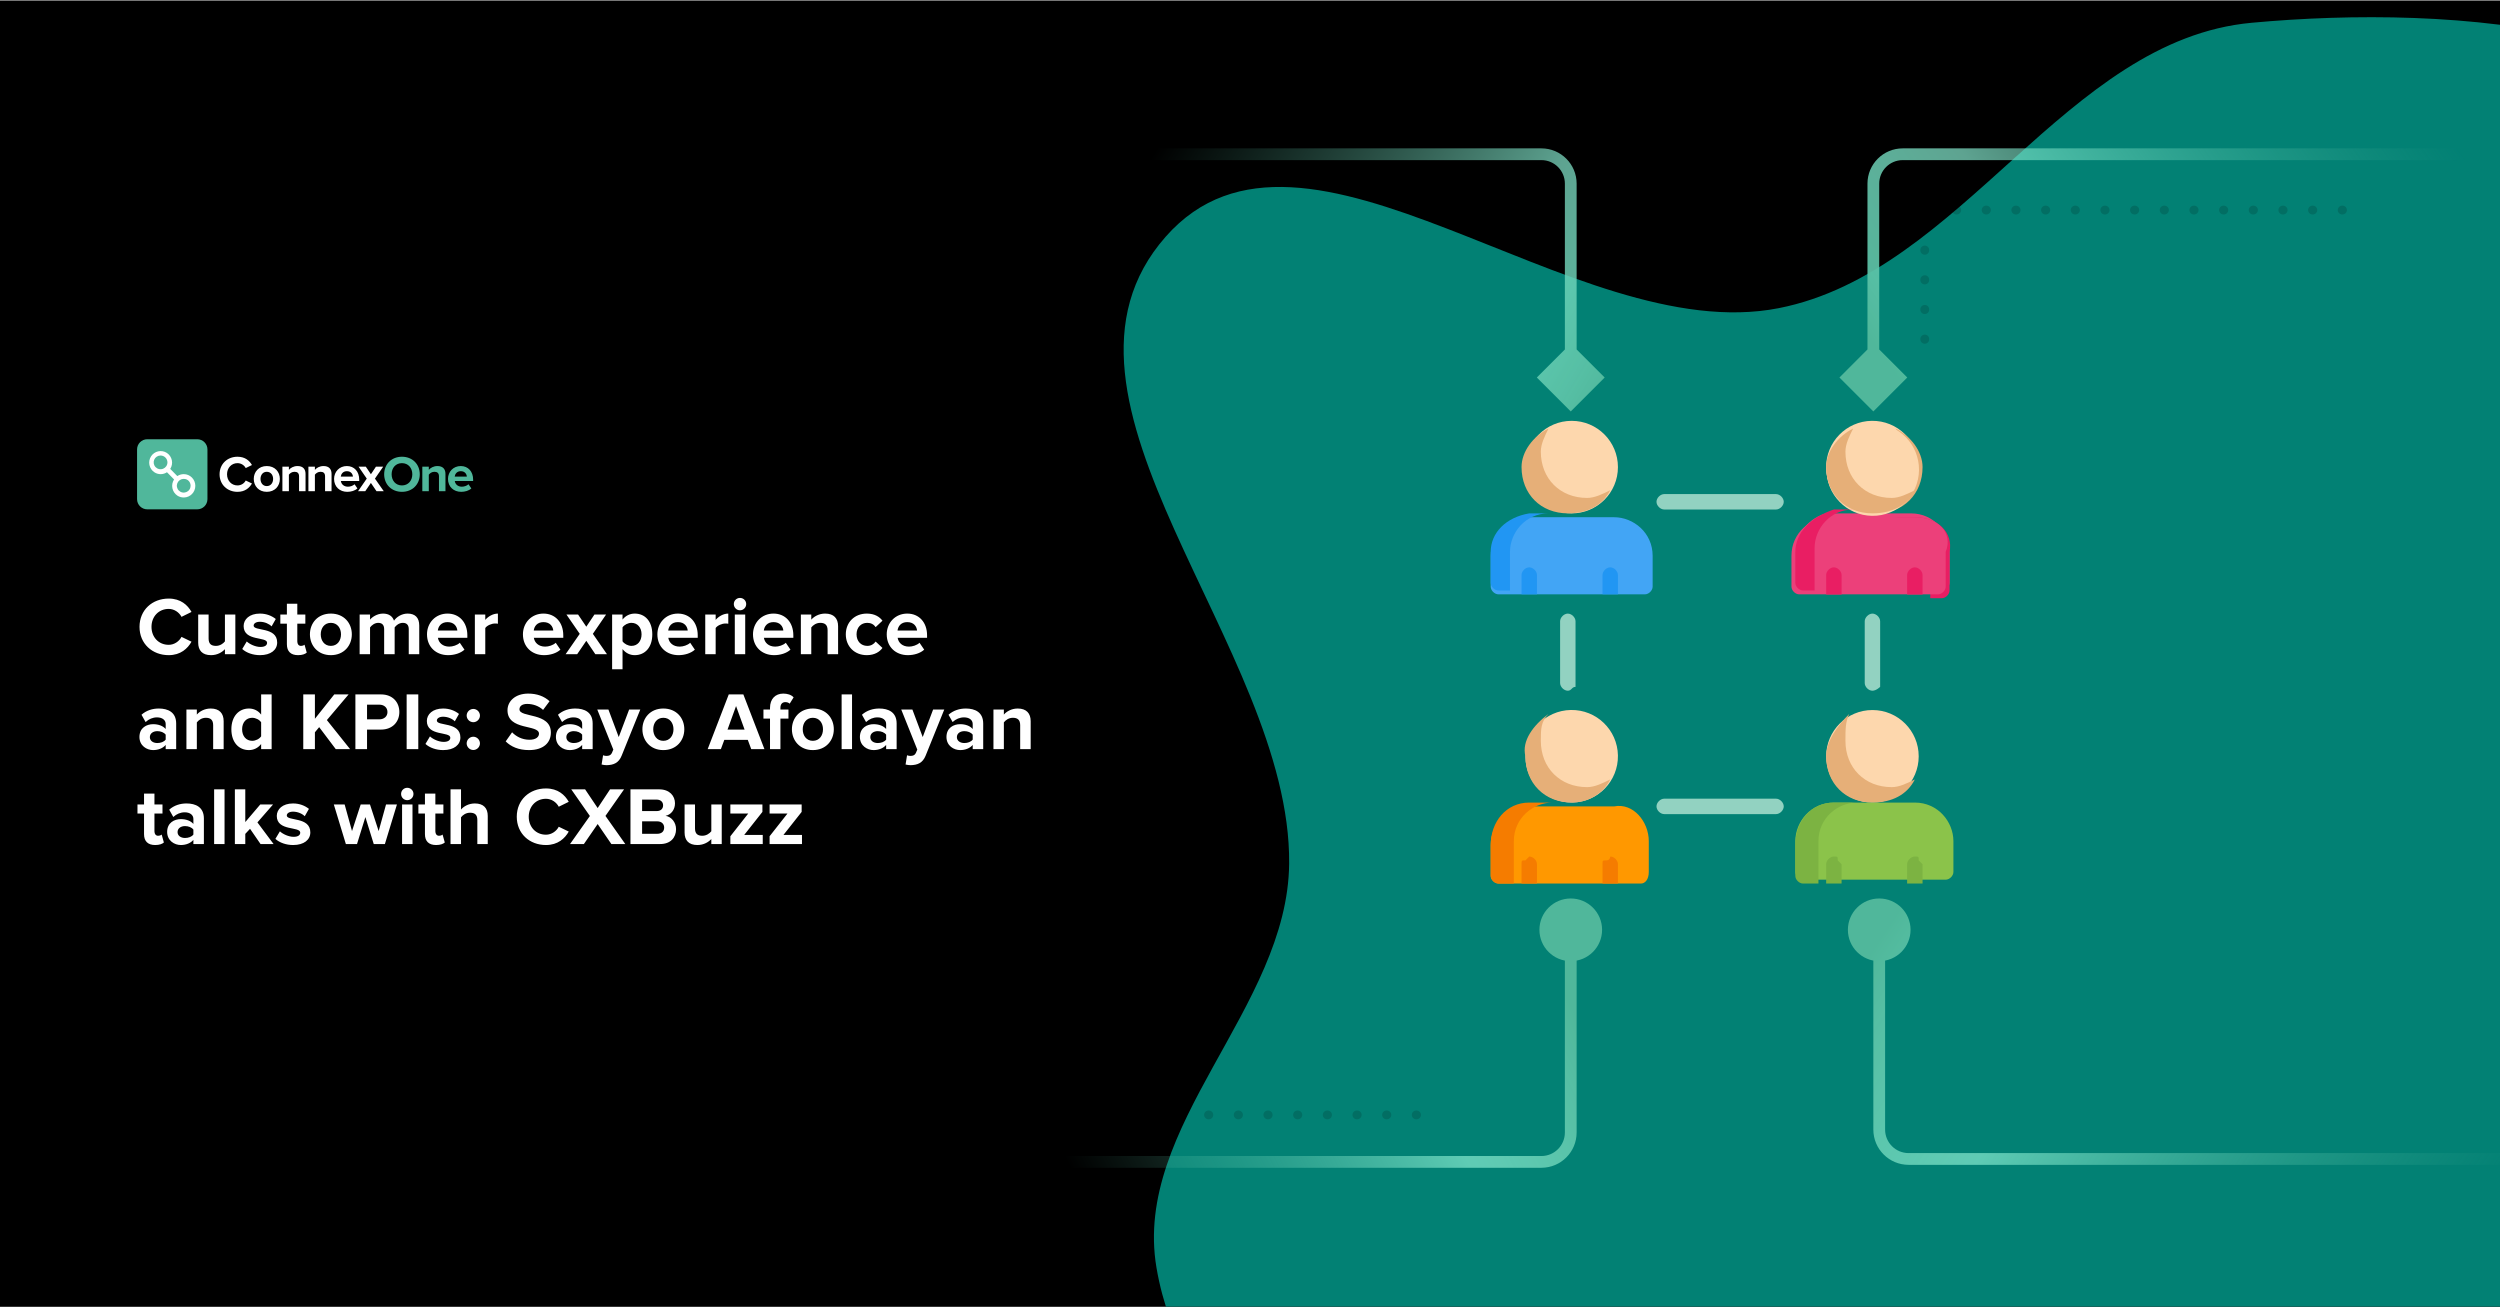 <svg width="1975" height="1033" viewBox="0 0 1975 1033" fill="none" xmlns="http://www.w3.org/2000/svg">
<g clip-path="url(#clip0_2308_26178)">
<rect width="1975" height="1032" transform="translate(0 0.393)" fill="black"/>
<g filter="url(#filter0_f_2308_26178)">
<path fill-rule="evenodd" clip-rule="evenodd" d="M2133.24 1399.24C2266.95 1354.16 2358.17 1173.68 2333.86 1034.67C2307.04 881.318 2032.24 861.495 2012.2 707.109C1986.96 512.712 2284.26 353.88 2221.37 168.215C2170.52 18.095 1936.6 3.444 1778.78 17.992C1631.44 31.573 1550.39 214.855 1405.21 243.446C1242.99 275.395 1030.27 62.912 920.932 186.94C807.74 315.345 1019.97 511.039 1018.43 682.205C1017.41 796.154 894.561 889.125 913.616 1001.47C932.819 1114.7 1034.49 1192.77 1118.34 1271.25C1200.04 1347.71 1282.77 1454.65 1394.63 1451.65C1510.92 1448.53 1560.56 1264.5 1676.6 1256.26C1838.45 1244.78 1979.48 1451.08 2133.24 1399.24Z" fill="#028174"/>
</g>
<g filter="url(#filter1_f_2308_26178)">
<path fill-rule="evenodd" clip-rule="evenodd" d="M1400.19 2482.73C1533.91 2437.65 1625.12 2257.16 1600.81 2118.16C1574 1964.8 1299.2 1944.98 1279.16 1790.59C1253.92 1596.2 1551.22 1437.36 1488.33 1251.7C1437.48 1101.58 1203.56 1086.93 1045.73 1101.48C898.393 1115.06 817.342 1298.34 672.168 1326.93C509.945 1358.88 297.222 1146.4 187.888 1270.42C74.695 1398.83 286.928 1594.52 285.39 1765.69C284.367 1879.64 161.516 1972.61 180.571 2084.96C199.775 2198.18 301.445 2276.26 385.294 2354.73C466.992 2431.19 549.726 2538.14 661.583 2535.14C777.872 2532.02 827.512 2347.98 943.552 2339.75C1105.41 2328.26 1246.43 2534.57 1400.19 2482.73Z" fill="#B3EDFF"/>
</g>
<g filter="url(#filter2_f_2308_26178)">
<path fill-rule="evenodd" clip-rule="evenodd" d="M455.845 -121.534C597.176 -169.183 693.581 -359.945 667.889 -506.863C639.544 -668.949 349.102 -689.9 327.917 -853.076C301.243 -1058.54 615.467 -1226.42 548.996 -1422.65C495.251 -1581.32 248.017 -1596.8 81.202 -1581.43C-74.524 -1567.07 -160.19 -1373.36 -313.629 -1343.14C-485.088 -1309.37 -709.923 -1533.95 -825.482 -1402.86C-945.119 -1267.15 -720.803 -1060.31 -722.428 -879.398C-723.51 -758.962 -853.354 -660.697 -833.215 -541.952C-812.918 -422.28 -705.459 -339.761 -616.836 -256.82C-530.486 -176.005 -443.042 -62.97 -324.817 -66.143C-201.906 -69.442 -149.441 -263.952 -26.794 -272.654C144.279 -284.792 293.329 -66.743 455.845 -121.534Z" fill="#0A97B6"/>
</g>
<path d="M133.285 517.572C120.265 517.572 110.224 508.503 110.224 495.223C110.224 481.879 120.265 472.874 133.285 472.874C142.743 472.874 148.25 477.992 151.294 483.433L143.391 487.32C141.577 483.822 137.691 481.037 133.285 481.037C125.382 481.037 119.682 487.061 119.682 495.223C119.682 503.386 125.382 509.41 133.285 509.41C137.691 509.41 141.577 506.625 143.391 503.126L151.294 506.948C148.25 512.325 142.743 517.572 133.285 517.572ZM185.92 516.795H177.693V512.843C175.556 515.175 171.799 517.572 166.681 517.572C159.814 517.572 156.575 513.815 156.575 507.726V485.506H164.802V504.487C164.802 508.827 167.07 510.252 170.568 510.252C173.742 510.252 176.268 508.503 177.693 506.689V485.506H185.92V516.795ZM205.361 517.572C199.919 517.572 194.672 515.758 191.369 512.714L194.931 506.754C197.264 508.957 201.863 511.094 205.75 511.094C209.313 511.094 210.997 509.734 210.997 507.791C210.997 502.673 192.47 506.884 192.47 494.575C192.47 489.328 197.004 484.729 205.296 484.729C210.543 484.729 214.754 486.543 217.863 489.004L214.56 494.835C212.681 492.891 209.118 491.207 205.296 491.207C202.316 491.207 200.373 492.503 200.373 494.252C200.373 498.851 218.965 494.964 218.965 507.596C218.965 513.362 214.041 517.572 205.361 517.572ZM235.455 517.572C229.69 517.572 226.645 514.592 226.645 508.957V492.697H221.463V485.506H226.645V476.955H234.872V485.506H241.221V492.697H234.872V506.754C234.872 508.762 235.909 510.252 237.722 510.252C238.953 510.252 240.119 509.799 240.573 509.28L242.322 515.564C241.091 516.665 238.888 517.572 235.455 517.572ZM261.36 517.572C251.06 517.572 244.841 509.993 244.841 501.118C244.841 492.243 251.06 484.729 261.36 484.729C271.725 484.729 277.944 492.243 277.944 501.118C277.944 509.993 271.725 517.572 261.36 517.572ZM261.36 510.252C266.542 510.252 269.393 506.041 269.393 501.118C269.393 496.26 266.542 492.049 261.36 492.049C256.242 492.049 253.392 496.26 253.392 501.118C253.392 506.041 256.242 510.252 261.36 510.252ZM331.205 516.795H322.913V497.037C322.913 494.122 321.618 492.049 318.249 492.049C315.334 492.049 312.937 493.992 311.771 495.677V516.795H303.479V497.037C303.479 494.122 302.184 492.049 298.815 492.049C295.965 492.049 293.568 493.992 292.337 495.677V516.795H284.11V485.506H292.337V489.523C293.698 487.709 297.779 484.729 302.572 484.729C307.172 484.729 310.152 486.867 311.253 490.365C313.067 487.579 317.213 484.729 322.006 484.729C327.772 484.729 331.205 487.774 331.205 494.187V516.795ZM354.042 517.572C344.52 517.572 337.329 511.159 337.329 501.118C337.329 492.049 344.066 484.729 353.524 484.729C362.917 484.729 369.201 491.725 369.201 501.896V503.839H345.945C346.528 507.661 349.637 510.835 354.949 510.835C357.605 510.835 361.233 509.734 363.241 507.791L366.934 513.232C363.824 516.082 358.901 517.572 354.042 517.572ZM361.298 498.138C361.039 495.159 358.966 491.466 353.524 491.466C348.407 491.466 346.204 495.029 345.88 498.138H361.298ZM383.37 516.795H375.143V485.506H383.37V489.717C385.638 486.996 389.46 484.729 393.346 484.729V492.762C392.763 492.632 392.051 492.567 391.079 492.567C388.358 492.567 384.731 494.122 383.37 496.13V516.795ZM429.83 517.572C420.307 517.572 413.116 511.159 413.116 501.118C413.116 492.049 419.853 484.729 429.311 484.729C438.704 484.729 444.988 491.725 444.988 501.896V503.839H421.732C422.315 507.661 425.425 510.835 430.736 510.835C433.392 510.835 437.02 509.734 439.028 507.791L442.721 513.232C439.611 516.082 434.688 517.572 429.83 517.572ZM437.085 498.138C436.826 495.159 434.753 491.466 429.311 491.466C424.194 491.466 421.991 495.029 421.667 498.138H437.085ZM479.498 516.795H470.3L463.174 506.236L455.983 516.795H446.849L457.991 500.73L447.497 485.506H456.696L463.174 495.094L469.587 485.506H478.786L468.356 500.73L479.498 516.795ZM501.453 517.572C497.76 517.572 494.392 516.018 491.8 512.779V528.714H483.573V485.506H491.8V489.458C494.197 486.413 497.631 484.729 501.453 484.729C509.485 484.729 515.315 490.689 515.315 501.118C515.315 511.548 509.485 517.572 501.453 517.572ZM498.861 510.252C503.59 510.252 506.829 506.56 506.829 501.118C506.829 495.742 503.59 492.049 498.861 492.049C496.205 492.049 493.226 493.539 491.8 495.612V506.625C493.161 508.633 496.205 510.252 498.861 510.252ZM536.045 517.572C526.523 517.572 519.332 511.159 519.332 501.118C519.332 492.049 526.069 484.729 535.527 484.729C544.92 484.729 551.204 491.725 551.204 501.896V503.839H527.948C528.531 507.661 531.64 510.835 536.952 510.835C539.608 510.835 543.236 509.734 545.244 507.791L548.937 513.232C545.827 516.082 540.904 517.572 536.045 517.572ZM543.301 498.138C543.042 495.159 540.969 491.466 535.527 491.466C530.41 491.466 528.207 495.029 527.883 498.138H543.301ZM565.373 516.795H557.146V485.506H565.373V489.717C567.641 486.996 571.463 484.729 575.349 484.729V492.762C574.766 492.632 574.054 492.567 573.082 492.567C570.361 492.567 566.734 494.122 565.373 496.13V516.795ZM584.571 482.138C581.915 482.138 579.712 479.935 579.712 477.215C579.712 474.494 581.915 472.356 584.571 472.356C587.292 472.356 589.494 474.494 589.494 477.215C589.494 479.935 587.292 482.138 584.571 482.138ZM588.717 516.795H580.49V485.506H588.717V516.795ZM611.579 517.572C602.057 517.572 594.866 511.159 594.866 501.118C594.866 492.049 601.603 484.729 611.061 484.729C620.454 484.729 626.738 491.725 626.738 501.896V503.839H603.482C604.065 507.661 607.174 510.835 612.486 510.835C615.142 510.835 618.77 509.734 620.778 507.791L624.471 513.232C621.361 516.082 616.438 517.572 611.579 517.572ZM618.835 498.138C618.576 495.159 616.503 491.466 611.061 491.466C605.944 491.466 603.741 495.029 603.417 498.138H618.835ZM662.09 516.795H653.799V497.879C653.799 493.539 651.531 492.049 648.033 492.049C644.794 492.049 642.333 493.863 640.908 495.677V516.795H632.68V485.506H640.908V489.523C642.916 487.191 646.802 484.729 651.855 484.729C658.787 484.729 662.09 488.616 662.09 494.705V516.795ZM684.77 517.572C675.182 517.572 668.186 510.77 668.186 501.118C668.186 491.531 675.182 484.729 684.77 484.729C691.183 484.729 695.07 487.515 697.143 490.365L691.766 495.418C690.276 493.215 688.009 492.049 685.159 492.049C680.171 492.049 676.672 495.677 676.672 501.118C676.672 506.56 680.171 510.252 685.159 510.252C688.009 510.252 690.276 508.957 691.766 506.819L697.143 511.872C695.07 514.722 691.183 517.572 684.77 517.572ZM717.226 517.572C707.703 517.572 700.513 511.159 700.513 501.118C700.513 492.049 707.25 484.729 716.708 484.729C726.101 484.729 732.384 491.725 732.384 501.896V503.839H709.129C709.712 507.661 712.821 510.835 718.133 510.835C720.789 510.835 724.417 509.734 726.425 507.791L730.117 513.232C727.008 516.082 722.084 517.572 717.226 517.572ZM724.481 498.138C724.222 495.159 722.149 491.466 716.708 491.466C711.59 491.466 709.388 495.029 709.064 498.138H724.481ZM139.18 591.795H130.889V588.491C128.751 591.082 125.058 592.572 120.977 592.572C115.989 592.572 110.159 589.204 110.159 582.208C110.159 574.823 115.989 572.102 120.977 572.102C125.188 572.102 128.816 573.462 130.889 575.924V571.972C130.889 568.798 128.168 566.725 124.022 566.725C120.718 566.725 117.609 568.021 115.018 570.418L111.779 564.652C115.601 561.219 120.524 559.729 125.447 559.729C132.638 559.729 139.18 562.579 139.18 571.584V591.795ZM124.281 587.001C126.937 587.001 129.528 586.094 130.889 584.28V580.394C129.528 578.58 126.937 577.608 124.281 577.608C121.042 577.608 118.386 579.357 118.386 582.337C118.386 585.317 121.042 587.001 124.281 587.001ZM176.686 591.795H168.394V572.879C168.394 568.539 166.127 567.049 162.629 567.049C159.39 567.049 156.928 568.863 155.503 570.677V591.795H147.276V560.506H155.503V564.523C157.511 562.191 161.398 559.729 166.451 559.729C173.382 559.729 176.686 563.616 176.686 569.705V591.795ZM214.589 591.795H206.297V587.779C203.835 590.888 200.467 592.572 196.645 592.572C188.806 592.572 182.782 586.613 182.782 576.118C182.782 565.948 188.677 559.729 196.645 559.729C200.337 559.729 203.835 561.284 206.297 564.523V548.587H214.589V591.795ZM199.236 585.252C201.956 585.252 204.936 583.762 206.297 581.689V570.612C204.936 568.539 201.956 567.049 199.236 567.049C194.507 567.049 191.268 570.742 191.268 576.118C191.268 581.56 194.507 585.252 199.236 585.252ZM276.568 591.795H265.232L252.146 574.434L248.777 578.515V591.795H239.579V548.587H248.777V567.826L264.065 548.587H275.402L258.235 568.863L276.568 591.795ZM289.961 591.795H280.762V548.587H300.973C310.366 548.587 315.484 554.935 315.484 562.515C315.484 570.029 310.301 576.377 300.973 576.377H289.961V591.795ZM299.678 568.28C303.305 568.28 306.091 566.077 306.091 562.515C306.091 558.887 303.305 556.684 299.678 556.684H289.961V568.28H299.678ZM330.448 591.795H321.249V548.587H330.448V591.795ZM350.103 592.572C344.662 592.572 339.414 590.758 336.111 587.714L339.673 581.754C342.006 583.957 346.605 586.094 350.492 586.094C354.055 586.094 355.739 584.734 355.739 582.791C355.739 577.673 337.212 581.884 337.212 569.575C337.212 564.328 341.746 559.729 350.038 559.729C355.285 559.729 359.496 561.543 362.605 564.004L359.302 569.835C357.423 567.891 353.86 566.207 350.038 566.207C347.058 566.207 345.115 567.503 345.115 569.252C345.115 573.851 363.707 569.964 363.707 582.596C363.707 588.362 358.783 592.572 350.103 592.572ZM373.914 570.547C371.063 570.547 368.666 568.15 368.666 565.3C368.666 562.45 371.063 560.053 373.914 560.053C376.764 560.053 379.161 562.45 379.161 565.3C379.161 568.15 376.764 570.547 373.914 570.547ZM373.914 592.507C371.063 592.507 368.666 590.111 368.666 587.26C368.666 584.41 371.063 582.013 373.914 582.013C376.764 582.013 379.161 584.41 379.161 587.26C379.161 590.111 376.764 592.507 373.914 592.507ZM417.894 592.572C409.538 592.572 403.578 589.787 399.497 585.706L404.55 578.515C407.594 581.689 412.323 584.41 418.283 584.41C423.401 584.41 425.798 582.143 425.798 579.616C425.798 572.102 400.922 577.349 400.922 561.089C400.922 553.899 407.141 547.939 417.311 547.939C424.178 547.939 429.879 550.012 434.154 553.964L429.037 560.83C425.538 557.591 420.874 556.101 416.469 556.101C412.582 556.101 410.38 557.786 410.38 560.377C410.38 567.179 435.191 562.579 435.191 578.709C435.191 586.613 429.49 592.572 417.894 592.572ZM468.203 591.795H459.911V588.491C457.773 591.082 454.081 592.572 450 592.572C445.012 592.572 439.182 589.204 439.182 582.208C439.182 574.823 445.012 572.102 450 572.102C454.21 572.102 457.838 573.462 459.911 575.924V571.972C459.911 568.798 457.19 566.725 453.044 566.725C449.741 566.725 446.631 568.021 444.04 570.418L440.801 564.652C444.623 561.219 449.546 559.729 454.47 559.729C461.66 559.729 468.203 562.579 468.203 571.584V591.795ZM453.304 587.001C455.96 587.001 458.551 586.094 459.911 584.28V580.394C458.551 578.58 455.96 577.608 453.304 577.608C450.065 577.608 447.409 579.357 447.409 582.337C447.409 585.317 450.065 587.001 453.304 587.001ZM475.262 603.973L476.428 596.653C477.14 596.977 478.242 597.172 479.019 597.172C481.157 597.172 482.582 596.589 483.359 594.904L484.525 592.184L471.829 560.506H480.639L488.801 582.272L497.028 560.506H505.838L491.133 596.913C488.801 602.807 484.655 604.362 479.278 604.492C478.371 604.492 476.234 604.297 475.262 603.973ZM524.021 592.572C513.721 592.572 507.502 584.993 507.502 576.118C507.502 567.243 513.721 559.729 524.021 559.729C534.386 559.729 540.605 567.243 540.605 576.118C540.605 584.993 534.386 592.572 524.021 592.572ZM524.021 585.252C529.204 585.252 532.054 581.041 532.054 576.118C532.054 571.26 529.204 567.049 524.021 567.049C518.904 567.049 516.053 571.26 516.053 576.118C516.053 581.041 518.904 585.252 524.021 585.252ZM603.897 591.795H593.467L590.746 584.475H572.219L569.499 591.795H559.069L575.717 548.587H587.248L603.897 591.795ZM588.22 576.377L581.483 557.786L574.746 576.377H588.22ZM616.533 591.795H608.306V567.697H603.123V560.506H608.306V559.211C608.306 552.15 612.516 547.939 618.8 547.939C621.845 547.939 625.084 548.781 626.962 550.919L623.853 555.907C623.011 555.13 621.909 554.676 620.419 554.676C618.087 554.676 616.533 556.166 616.533 559.211V560.506H622.881V567.697H616.533V591.795ZM642.13 592.572C631.83 592.572 625.611 584.993 625.611 576.118C625.611 567.243 631.83 559.729 642.13 559.729C652.495 559.729 658.714 567.243 658.714 576.118C658.714 584.993 652.495 592.572 642.13 592.572ZM642.13 585.252C647.313 585.252 650.163 581.041 650.163 576.118C650.163 571.26 647.313 567.049 642.13 567.049C637.013 567.049 634.162 571.26 634.162 576.118C634.162 581.041 637.013 585.252 642.13 585.252ZM673.108 591.795H664.88V548.587H673.108V591.795ZM708.343 591.795H700.051V588.491C697.914 591.082 694.221 592.572 690.14 592.572C685.152 592.572 679.322 589.204 679.322 582.208C679.322 574.823 685.152 572.102 690.14 572.102C694.351 572.102 697.978 573.462 700.051 575.924V571.972C700.051 568.798 697.331 566.725 693.185 566.725C689.881 566.725 686.771 568.021 684.18 570.418L680.941 564.652C684.763 561.219 689.687 559.729 694.61 559.729C701.8 559.729 708.343 562.579 708.343 571.584V591.795ZM693.444 587.001C696.1 587.001 698.691 586.094 700.051 584.28V580.394C698.691 578.58 696.1 577.608 693.444 577.608C690.205 577.608 687.549 579.357 687.549 582.337C687.549 585.317 690.205 587.001 693.444 587.001ZM715.402 603.973L716.568 596.653C717.281 596.977 718.382 597.172 719.159 597.172C721.297 597.172 722.722 596.589 723.5 594.904L724.666 592.184L711.969 560.506H720.779L728.941 582.272L737.168 560.506H745.978L731.273 596.913C728.941 602.807 724.795 604.362 719.418 604.492C718.511 604.492 716.374 604.297 715.402 603.973ZM776.729 591.795H768.437V588.491C766.299 591.082 762.607 592.572 758.526 592.572C753.538 592.572 747.707 589.204 747.707 582.208C747.707 574.823 753.538 572.102 758.526 572.102C762.736 572.102 766.364 573.462 768.437 575.924V571.972C768.437 568.798 765.716 566.725 761.57 566.725C758.266 566.725 755.157 568.021 752.566 570.418L749.327 564.652C753.149 561.219 758.072 559.729 762.995 559.729C770.186 559.729 776.729 562.579 776.729 571.584V591.795ZM761.829 587.001C764.485 587.001 767.076 586.094 768.437 584.28V580.394C767.076 578.58 764.485 577.608 761.829 577.608C758.59 577.608 755.934 579.357 755.934 582.337C755.934 585.317 758.59 587.001 761.829 587.001ZM814.234 591.795H805.942V572.879C805.942 568.539 803.675 567.049 800.177 567.049C796.938 567.049 794.476 568.863 793.051 570.677V591.795H784.824V560.506H793.051V564.523C795.059 562.191 798.946 559.729 803.999 559.729C810.93 559.729 814.234 563.616 814.234 569.705V591.795ZM122.597 667.572C116.831 667.572 113.787 664.592 113.787 658.957V642.697H108.604V635.506H113.787V626.955H122.014V635.506H128.362V642.697H122.014V656.754C122.014 658.762 123.05 660.252 124.864 660.252C126.095 660.252 127.261 659.799 127.714 659.28L129.463 665.564C128.233 666.665 126.03 667.572 122.597 667.572ZM161.069 666.795H152.777V663.491C150.639 666.082 146.947 667.572 142.866 667.572C137.878 667.572 132.048 664.204 132.048 657.208C132.048 649.823 137.878 647.102 142.866 647.102C147.076 647.102 150.704 648.462 152.777 650.924V646.972C152.777 643.798 150.056 641.725 145.91 641.725C142.607 641.725 139.497 643.021 136.906 645.418L133.667 639.652C137.489 636.219 142.412 634.729 147.336 634.729C154.526 634.729 161.069 637.579 161.069 646.584V666.795ZM146.17 662.001C148.826 662.001 151.417 661.094 152.777 659.28V655.394C151.417 653.58 148.826 652.608 146.17 652.608C142.931 652.608 140.275 654.357 140.275 657.337C140.275 660.317 142.931 662.001 146.17 662.001ZM177.391 666.795H169.164V623.587H177.391V666.795ZM216.125 666.795H205.825L197.533 654.746L193.776 658.762V666.795H185.549V623.587H193.776V649.434L205.631 635.506H215.736L203.363 649.693L216.125 666.795ZM231.551 667.572C226.11 667.572 220.863 665.758 217.559 662.714L221.122 656.754C223.454 658.957 228.053 661.094 231.94 661.094C235.503 661.094 237.187 659.734 237.187 657.791C237.187 652.673 218.66 656.884 218.66 644.575C218.66 639.328 223.195 634.729 231.486 634.729C236.734 634.729 240.944 636.543 244.054 639.004L240.75 644.835C238.871 642.891 235.308 641.207 231.486 641.207C228.507 641.207 226.563 642.503 226.563 644.252C226.563 648.851 245.155 644.964 245.155 657.596C245.155 663.362 240.232 667.572 231.551 667.572ZM304.065 666.795H295.255L288.648 645.482L282.04 666.795H273.23L263.708 635.506H272.259L278.089 656.56L284.955 635.506H292.276L299.142 656.56L304.972 635.506H313.588L304.065 666.795ZM321.72 632.138C319.064 632.138 316.861 629.935 316.861 627.215C316.861 624.494 319.064 622.356 321.72 622.356C324.441 622.356 326.643 624.494 326.643 627.215C326.643 629.935 324.441 632.138 321.72 632.138ZM325.866 666.795H317.639V635.506H325.866V666.795ZM344.518 667.572C338.752 667.572 335.708 664.592 335.708 658.957V642.697H330.525V635.506H335.708V626.955H343.935V635.506H350.283V642.697H343.935V656.754C343.935 658.762 344.971 660.252 346.785 660.252C348.016 660.252 349.182 659.799 349.635 659.28L351.384 665.564C350.154 666.665 347.951 667.572 344.518 667.572ZM385.322 666.795H377.095V647.75C377.095 643.409 374.828 642.049 371.329 642.049C368.09 642.049 365.564 643.863 364.204 645.677V666.795H355.912V623.587H364.204V639.523C366.212 637.191 370.034 634.729 375.151 634.729C382.018 634.729 385.322 638.486 385.322 644.575V666.795ZM431.31 667.572C418.289 667.572 408.248 658.503 408.248 645.223C408.248 631.879 418.289 622.874 431.31 622.874C440.768 622.874 446.274 627.992 449.319 633.433L441.415 637.32C439.602 633.822 435.715 631.037 431.31 631.037C423.407 631.037 417.706 637.061 417.706 645.223C417.706 653.386 423.407 659.41 431.31 659.41C435.715 659.41 439.602 656.625 441.415 653.126L449.319 656.948C446.274 662.325 440.768 667.572 431.31 667.572ZM493.986 666.795H482.973L472.155 650.989L461.272 666.795H450.324L466.001 644.64L451.296 623.587H462.244L472.155 638.357L481.937 623.587H493.014L478.309 644.575L493.986 666.795ZM521.515 666.795H498.065V623.587H520.802C529.029 623.587 533.24 628.834 533.24 634.599C533.24 639.976 529.872 643.669 525.79 644.511C530.455 645.223 534.082 649.693 534.082 655.07C534.082 661.613 529.807 666.795 521.515 666.795ZM518.794 640.753C521.904 640.753 523.847 639.004 523.847 636.219C523.847 633.563 521.904 631.684 518.794 631.684H507.264V640.753H518.794ZM519.183 658.697C522.616 658.697 524.689 656.884 524.689 653.774C524.689 651.053 522.746 648.851 519.183 648.851H507.264V658.697H519.183ZM570.17 666.795H561.943V662.843C559.805 665.175 556.048 667.572 550.931 667.572C544.064 667.572 540.825 663.815 540.825 657.726V635.506H549.052V654.487C549.052 658.827 551.319 660.252 554.817 660.252C557.992 660.252 560.518 658.503 561.943 656.689V635.506H570.17V666.795ZM602.567 666.795H576.979V660.641L591.101 642.697H576.979V635.506H602.307V641.401L587.926 659.604H602.567V666.795ZM633.565 666.795H607.977V660.641L622.099 642.697H607.977V635.506H633.305V641.401L618.924 659.604H633.565V666.795Z" fill="white"/>
<g clip-path="url(#clip1_2308_26178)">
<path d="M187.587 388.555C193.722 388.555 197.112 385.299 199.049 381.963L194.126 379.591C192.996 381.802 190.574 383.49 187.587 383.49C182.906 383.49 179.354 379.752 179.354 374.687C179.354 369.622 182.906 365.883 187.587 365.883C190.574 365.883 192.996 367.612 194.126 369.783L199.049 367.371C197.152 364.034 193.722 360.818 187.587 360.818C179.718 360.818 173.462 366.446 173.462 374.687C173.462 382.927 179.718 388.555 187.587 388.555Z" fill="white"/>
<path d="M210.76 388.554C217.217 388.554 221.091 383.891 221.091 378.344C221.091 372.837 217.217 368.174 210.76 368.174C204.343 368.174 200.468 372.837 200.468 378.344C200.468 383.891 204.343 388.554 210.76 388.554ZM210.76 384.012C207.571 384.012 205.795 381.399 205.795 378.344C205.795 375.329 207.571 372.716 210.76 372.716C213.948 372.716 215.764 375.329 215.764 378.344C215.764 381.399 213.948 384.012 210.76 384.012Z" fill="white"/>
<path d="M241.378 388.072V374.364C241.378 370.586 239.32 368.174 235.042 368.174C231.854 368.174 229.472 369.701 228.221 371.189V368.656H223.096V388.072H228.221V375.008C229.069 373.842 230.643 372.716 232.661 372.716C234.84 372.716 236.253 373.641 236.253 376.334V388.072H241.378Z" fill="white"/>
<path d="M261.925 388.072V374.364C261.925 370.586 259.867 368.174 255.589 368.174C252.4 368.174 250.019 369.701 248.768 371.189V368.656H243.643V388.072H248.768V375.008C249.616 373.842 251.19 372.716 253.208 372.716C255.387 372.716 256.8 373.641 256.8 376.334V388.072H261.925Z" fill="white"/>
<path d="M263.924 378.344C263.924 384.575 268.404 388.554 274.337 388.554C277.364 388.554 280.391 387.67 282.368 385.861L280.108 382.565C278.857 383.771 276.718 384.494 274.902 384.494C271.593 384.494 269.615 382.444 269.292 379.992H283.781V378.867C283.781 372.515 279.826 368.174 274.014 368.174C268.082 368.174 263.924 372.716 263.924 378.344ZM274.014 372.234C277.404 372.234 278.696 374.686 278.817 376.535H269.212C269.454 374.606 270.826 372.234 274.014 372.234Z" fill="white"/>
<path d="M303.18 388.072L296.198 378.103L302.736 368.656H297.005L293.01 374.646L288.974 368.656H283.243L289.741 378.103L282.839 388.072H288.53L293.01 381.52L297.449 388.072H303.18Z" fill="white"/>
<path d="M303.491 374.687C303.491 382.766 309.423 388.555 317.536 388.555C325.688 388.555 331.621 382.766 331.621 374.687C331.621 366.607 325.688 360.818 317.536 360.818C309.423 360.818 303.491 366.607 303.491 374.687ZM325.728 374.687C325.728 379.671 322.5 383.49 317.536 383.49C312.572 383.49 309.383 379.671 309.383 374.687C309.383 369.662 312.572 365.883 317.536 365.883C322.5 365.883 325.728 369.662 325.728 374.687Z" fill="#50B79B"/>
<path d="M351.911 388.072V374.364C351.911 370.586 349.853 368.174 345.575 368.174C342.387 368.174 340.006 369.701 338.755 371.189V368.656H333.629V388.072H338.755V375.008C339.602 373.842 341.176 372.716 343.194 372.716C345.374 372.716 346.786 373.641 346.786 376.334V388.072H351.911Z" fill="#50B79B"/>
<path d="M353.914 378.344C353.914 384.575 358.394 388.554 364.327 388.554C367.354 388.554 370.381 387.67 372.358 385.861L370.098 382.565C368.847 383.771 366.708 384.494 364.892 384.494C361.583 384.494 359.605 382.444 359.282 379.992H373.771V378.867C373.771 372.515 369.816 368.174 364.004 368.174C358.071 368.174 353.914 372.716 353.914 378.344ZM364.004 372.234C367.394 372.234 368.686 374.686 368.807 376.535H359.201C359.444 374.606 360.816 372.234 364.004 372.234Z" fill="#50B79B"/>
<path d="M155.807 346.996H116.36C111.899 346.996 108.282 350.598 108.282 355.041V394.331C108.282 398.775 111.899 402.377 116.36 402.377H155.807C160.268 402.377 163.884 398.775 163.884 394.331V355.041C163.884 350.598 160.268 346.996 155.807 346.996Z" fill="#50B79B"/>
<path d="M150.583 383.796C150.57 384.865 150.24 385.906 149.635 386.789C149.029 387.671 148.175 388.356 147.18 388.756C146.184 389.156 145.093 389.254 144.042 389.038C142.991 388.821 142.027 388.3 141.273 387.54C140.518 386.78 140.007 385.814 139.802 384.765C139.597 383.716 139.709 382.629 140.123 381.643C140.536 380.656 141.233 379.814 142.127 379.221C143.02 378.629 144.069 378.313 145.142 378.312L145.334 378.34C148.326 378.34 150.583 380.752 150.583 383.796ZM132.278 365.341C132.265 366.41 131.935 367.451 131.33 368.334C130.724 369.216 129.87 369.9 128.875 370.301C127.879 370.701 126.788 370.799 125.736 370.582C124.685 370.366 123.722 369.845 122.968 369.085C122.213 368.324 121.702 367.359 121.497 366.309C121.292 365.26 121.404 364.174 121.817 363.188C122.231 362.201 122.928 361.359 123.822 360.766C124.715 360.174 125.764 359.857 126.837 359.857C127.556 359.861 128.267 360.007 128.93 360.284C129.592 360.562 130.193 360.967 130.698 361.477C131.204 361.986 131.603 362.589 131.874 363.252C132.145 363.915 132.282 364.625 132.278 365.341ZM154.304 383.796C154.304 378.698 150.207 374.564 145.149 374.562C143.342 374.571 141.577 375.109 140.073 376.109L134.491 370.423C135.799 368.397 136.254 365.939 135.757 363.581C135.261 361.224 133.854 359.155 131.839 357.822C130.844 357.17 129.73 356.723 128.56 356.504C127.39 356.286 126.188 356.302 125.024 356.55C123.86 356.799 122.758 357.276 121.781 357.953C120.804 358.63 119.971 359.494 119.333 360.494C118.019 362.522 117.561 364.984 118.058 367.346C118.555 369.709 119.966 371.781 121.986 373.114C123.462 374.081 125.191 374.593 126.957 374.584C128.724 374.576 130.448 374.047 131.913 373.064L137.516 378.77C136.181 380.815 135.706 383.3 136.194 385.691C136.681 388.081 138.092 390.185 140.123 391.549L140.145 391.562C141.659 392.537 143.428 393.044 145.23 393.022C150.261 392.99 154.32 388.865 154.304 383.796Z" fill="white"/>
</g>
<g style="mix-blend-mode:luminosity">
<path d="M1403.06 402.515H1314.73C1311.68 402.515 1308.63 399.468 1308.63 396.422C1308.63 393.376 1311.68 390.33 1314.73 390.33H1403.06C1406.11 390.33 1409.16 393.376 1409.16 396.422C1409.16 399.468 1406.11 402.515 1403.06 402.515Z" fill="#92D2C1"/>
<path d="M1479.22 545.67C1476.18 545.67 1473.13 542.624 1473.13 539.578V490.84C1473.13 487.794 1476.18 484.748 1479.22 484.748C1482.27 484.748 1485.31 487.794 1485.31 490.84V542.624C1485.31 542.624 1482.27 545.67 1479.22 545.67Z" fill="#92D2C1"/>
<path d="M1238.57 545.67C1235.53 545.67 1232.48 542.624 1232.48 539.578V490.84C1232.48 487.794 1235.53 484.748 1238.57 484.748C1241.62 484.748 1244.67 487.794 1244.67 490.84V542.624C1241.62 542.624 1241.62 545.67 1238.57 545.67Z" fill="#92D2C1"/>
<path d="M1403.06 643.145H1314.73C1311.68 643.145 1308.63 640.099 1308.63 637.053C1308.63 634.007 1311.68 630.961 1314.73 630.961H1403.06C1406.11 630.961 1409.16 634.007 1409.16 637.053C1409.16 640.099 1406.11 643.145 1403.06 643.145Z" fill="#92D2C1"/>
<path d="M1241.62 405.574C1261.81 405.574 1278.17 389.208 1278.17 369.02C1278.17 348.832 1261.81 332.467 1241.62 332.467C1221.43 332.467 1205.07 348.832 1205.07 369.02C1205.07 389.208 1221.43 405.574 1241.62 405.574Z" fill="#FDD7AD"/>
<path d="M1202.02 368.996C1202.02 390.319 1217.25 405.55 1238.57 405.55C1253.8 405.55 1265.99 399.457 1272.08 387.273C1265.99 390.319 1259.9 393.365 1253.8 393.365C1232.48 393.365 1217.25 378.135 1217.25 356.812C1217.25 350.72 1220.3 344.627 1223.34 338.535C1211.16 344.627 1202.02 356.812 1202.02 368.996Z" fill="#E6AF78"/>
<path d="M1183.75 469.53C1180.7 469.53 1177.65 466.484 1177.65 463.438V439.069C1177.65 423.838 1189.84 408.607 1208.11 408.607H1275.13C1290.36 408.607 1305.59 420.792 1305.59 439.069V463.438C1305.59 466.484 1302.54 469.53 1299.5 469.53H1183.75Z" fill="#42A5F5"/>
<path d="M1177.65 436.033V460.402C1177.65 463.448 1180.7 466.495 1183.75 466.495H1192.88V436.033C1192.88 420.803 1205.07 405.572 1223.35 405.572H1208.11C1189.84 408.618 1177.65 420.803 1177.65 436.033Z" fill="#2196F3"/>
<path d="M1479.68 405.556C1499.86 405.295 1516.01 388.72 1515.75 368.534C1515.49 348.348 1498.92 332.196 1478.73 332.457C1458.54 332.718 1442.39 349.294 1442.65 369.479C1442.91 389.665 1459.49 405.817 1479.68 405.556Z" fill="#FDD7AD"/>
<path d="M1497.49 338.535C1500.54 344.627 1503.59 350.72 1503.59 356.812C1503.59 378.135 1488.36 393.365 1467.03 393.365C1460.94 393.365 1454.85 390.319 1448.76 387.273C1454.85 399.457 1467.03 405.55 1482.26 405.55C1503.59 405.55 1518.82 390.319 1518.82 368.996C1518.82 356.812 1509.68 344.627 1497.49 338.535Z" fill="#E6AF78"/>
<path d="M1418.3 436.033V460.402C1418.3 463.448 1421.34 466.495 1424.39 466.495H1534.05C1537.09 466.495 1540.14 463.448 1540.14 460.402V436.033C1540.14 420.803 1527.96 405.572 1509.68 405.572H1442.66C1430.48 408.618 1418.3 420.803 1418.3 436.033Z" fill="#EC407A"/>
<path d="M1512.72 408.607H1494.45C1509.68 408.607 1524.91 420.792 1524.91 439.069V472.576H1534.05C1537.09 472.576 1540.14 469.53 1540.14 466.484V436.022C1543.19 420.792 1531 408.607 1512.72 408.607Z" fill="#E91E63"/>
<path d="M1242.26 633.98C1262.44 633.624 1278.52 616.974 1278.16 596.79C1277.81 576.606 1261.16 560.532 1240.97 560.888C1220.79 561.243 1204.71 577.893 1205.07 598.077C1205.42 618.261 1222.07 634.335 1242.26 633.98Z" fill="#FDD7AD"/>
<path d="M1223.35 563.959C1217.26 570.051 1217.26 576.143 1217.26 585.282C1217.26 606.605 1232.49 621.835 1253.81 621.835C1259.9 621.835 1265.99 618.789 1272.09 615.743C1265.99 627.927 1253.81 634.02 1241.62 634.02C1220.3 634.02 1205.07 618.789 1205.07 597.466C1202.03 585.282 1211.16 573.097 1223.35 563.959Z" fill="#E6AF78"/>
<path d="M1302.54 664.479V688.848C1302.54 694.94 1299.5 697.986 1296.45 697.986H1183.75C1180.7 697.986 1177.65 694.94 1177.65 691.894V667.525C1177.65 652.295 1189.84 637.064 1208.11 637.064H1275.13C1290.36 634.018 1302.54 649.248 1302.54 664.479Z" fill="#FF9800"/>
<path d="M1208.11 634.031H1226.39C1211.16 634.031 1195.93 646.216 1195.93 664.492V698H1183.75C1180.7 698 1177.65 694.954 1177.65 691.907V667.539C1177.65 649.262 1189.84 634.031 1208.11 634.031Z" fill="#F57C00"/>
<path d="M1479.22 634.031C1499.41 634.031 1515.77 617.665 1515.77 597.477C1515.77 577.289 1499.41 560.924 1479.22 560.924C1459.03 560.924 1442.67 577.289 1442.67 597.477C1442.67 617.665 1459.03 634.031 1479.22 634.031Z" fill="#FDD7AD"/>
<path d="M1460.94 563.959C1457.9 570.051 1457.9 576.143 1457.9 585.282C1457.9 606.605 1473.13 621.835 1494.45 621.835C1500.54 621.835 1506.64 618.789 1512.73 615.743C1506.64 627.927 1494.45 634.02 1479.22 634.02C1457.9 634.02 1442.67 618.789 1442.67 597.466C1442.67 585.282 1451.81 573.097 1460.94 563.959Z" fill="#E6AF78"/>
<path d="M1543.19 664.492V688.861C1543.19 691.907 1540.14 694.954 1537.09 694.954H1424.39C1421.34 694.954 1418.3 691.907 1418.3 688.861V664.492C1418.3 649.262 1430.48 634.031 1448.76 634.031H1512.72C1531 634.031 1543.19 649.262 1543.19 664.492Z" fill="#8BC34A"/>
<path d="M1448.76 634.031H1467.03C1451.8 634.031 1436.57 646.216 1436.57 664.492V698H1424.39C1421.34 698 1418.3 694.954 1418.3 691.907V667.539C1418.3 649.262 1430.48 634.031 1448.76 634.031Z" fill="#7CB342"/>
<path d="M1202.02 454.288C1202.02 451.241 1205.07 448.195 1208.11 448.195C1211.16 448.195 1214.2 451.241 1214.2 454.288V469.518H1202.02V454.288Z" fill="#2196F3"/>
<path d="M1265.99 454.288C1265.99 451.241 1269.04 448.195 1272.08 448.195C1275.13 448.195 1278.17 451.241 1278.17 454.288V469.518H1265.99V454.288Z" fill="#2196F3"/>
<path d="M1518.82 454.288V469.518H1506.63V454.288C1506.63 451.241 1509.68 448.195 1512.72 448.195C1515.77 448.195 1518.82 451.241 1518.82 454.288Z" fill="#E91E63"/>
<path d="M1454.85 454.288V469.518H1442.67V454.288C1442.67 451.241 1445.71 448.195 1448.76 448.195C1451.81 448.195 1454.85 451.241 1454.85 454.288Z" fill="#E91E63"/>
<path d="M1516.01 371.433C1516.27 351.247 1500.12 334.672 1479.93 334.41C1459.74 334.149 1443.17 350.302 1442.91 370.487C1442.65 390.673 1458.8 407.249 1478.98 407.51C1499.17 407.771 1515.75 391.619 1516.01 371.433Z" fill="#FDD7AD"/>
<path d="M1442.67 368.996C1442.67 390.319 1457.9 405.55 1479.22 405.55C1494.45 405.55 1506.64 399.457 1512.73 387.273C1506.64 390.319 1500.54 393.365 1494.45 393.365C1473.13 393.365 1457.9 378.135 1457.9 356.812C1457.9 350.72 1460.94 344.627 1463.99 338.535C1451.81 344.627 1442.67 356.812 1442.67 368.996Z" fill="#E6AF78"/>
<path d="M1512.72 408.607H1445.71C1430.48 408.607 1415.25 420.792 1415.25 439.069V463.438C1415.25 466.484 1418.29 469.53 1421.34 469.53H1531C1534.05 469.53 1537.09 466.484 1537.09 463.438V436.022C1543.18 420.792 1531 408.607 1512.72 408.607Z" fill="#EC407A"/>
<path d="M1418.3 436.009V460.378C1418.3 463.424 1421.34 466.47 1424.39 466.47H1433.53V432.963C1433.53 417.733 1445.71 402.502 1463.99 402.502H1448.76C1430.48 408.594 1418.3 420.779 1418.3 436.009Z" fill="#E91E63"/>
<path d="M1442.67 454.288C1442.67 451.241 1445.71 448.195 1448.76 448.195C1451.81 448.195 1454.85 451.241 1454.85 454.288V469.518H1442.67V454.288Z" fill="#E91E63"/>
<path d="M1506.63 454.288C1506.63 451.241 1509.68 448.195 1512.72 448.195C1515.77 448.195 1518.82 451.241 1518.82 454.288V469.518H1506.63V454.288Z" fill="#E91E63"/>
<path d="M1202.02 697.975V682.745C1202.02 679.698 1202.02 679.698 1205.07 679.698L1208.11 676.652C1211.16 676.652 1214.2 679.698 1214.2 682.745V697.975H1202.02Z" fill="#F57C00"/>
<path d="M1265.99 697.975V682.745C1265.99 679.698 1265.99 679.698 1269.04 679.698C1272.08 679.698 1272.08 676.652 1272.08 676.652C1275.13 676.652 1278.17 679.698 1278.17 682.745V697.975H1265.99Z" fill="#F57C00"/>
<path d="M1448.76 676.652C1451.81 676.652 1451.81 676.652 1451.81 679.698L1454.85 682.745V697.975H1442.67V682.745C1442.67 679.698 1445.71 676.652 1448.76 676.652Z" fill="#7CB342"/>
<path d="M1512.72 676.652C1515.77 676.652 1515.77 676.652 1515.77 679.698L1518.82 682.745V697.975H1506.63V682.745C1506.63 679.698 1509.68 676.652 1512.72 676.652Z" fill="#7CB342"/>
</g>
<path d="M1459.83 734.553C1459.83 748.225 1470.91 759.308 1484.59 759.308C1498.26 759.308 1509.34 748.225 1509.34 734.553C1509.34 720.881 1498.26 709.797 1484.59 709.797C1470.91 709.797 1459.83 720.881 1459.83 734.553ZM2032.31 920.221C2034.87 920.221 2036.95 918.143 2036.95 915.579C2036.95 913.015 2034.87 910.937 2032.31 910.937V920.221ZM1479.94 734.553V892.371H1489.23V734.553H1479.94ZM1507.79 920.221H2032.31V910.937H1507.79V920.221ZM1479.94 892.371C1479.94 907.752 1492.41 920.221 1507.79 920.221V910.937C1497.54 910.937 1489.23 902.625 1489.23 892.371H1479.94Z" fill="url(#paint0_linear_2308_26178)"/>
<path d="M1479.94 325.031L1453.15 298.232L1479.94 271.434L1506.74 298.232L1479.94 325.031ZM2027.66 117.206C2030.23 117.206 2032.31 119.284 2032.31 121.848C2032.31 124.411 2030.23 126.49 2027.66 126.49V117.206ZM1475.3 298.232V145.056H1484.59V298.232H1475.3ZM1503.15 117.206H2027.66V126.49H1503.15V117.206ZM1475.3 145.056C1475.3 129.675 1487.77 117.206 1503.15 117.206V126.49C1492.9 126.49 1484.59 134.802 1484.59 145.056H1475.3Z" fill="url(#paint1_linear_2308_26178)"/>
<path d="M1240.9 325.031L1267.7 298.232L1240.9 271.434L1214.1 298.232L1240.9 325.031ZM840.68 117.206C838.117 117.206 836.038 119.284 836.038 121.848C836.038 124.411 838.117 126.49 840.68 126.49L840.68 117.206ZM1217.69 121.848L1217.69 126.49L1217.69 121.848ZM1245.54 298.232V145.056H1236.25V298.232H1245.54ZM1217.69 117.206L840.68 117.206L840.68 126.49L1217.69 126.49L1217.69 117.206ZM1245.54 145.056C1245.54 129.675 1233.07 117.206 1217.69 117.206L1217.69 126.49C1227.94 126.49 1236.25 134.802 1236.25 145.056H1245.54Z" fill="url(#paint2_linear_2308_26178)"/>
<path d="M1265.65 734.553C1265.65 748.225 1254.57 759.308 1240.9 759.308C1227.22 759.308 1216.14 748.225 1216.14 734.553C1216.14 720.881 1227.22 709.797 1240.9 709.797C1254.57 709.797 1265.65 720.881 1265.65 734.553ZM842.893 922.542C840.33 922.542 838.252 920.463 838.252 917.9C838.252 915.336 840.33 913.258 842.893 913.258V922.542ZM1245.54 734.553V894.691H1236.25V734.553H1245.54ZM1217.69 922.542H842.893V913.258H1217.69V922.542ZM1245.54 894.691C1245.54 910.073 1233.07 922.542 1217.69 922.542V913.258C1227.94 913.258 1236.25 904.946 1236.25 894.691H1245.54Z" fill="url(#paint3_linear_2308_26178)"/>
<path d="M1520.56 268.063V189.154C1520.56 176.336 1530.95 165.945 1543.77 165.945H1871.01" stroke="black" stroke-opacity="0.15" stroke-width="6.963" stroke-linecap="round" stroke-dasharray="0.23 23.21"/>
<path d="M1119.05 880.766H850.994" stroke="black" stroke-opacity="0.15" stroke-width="6.963" stroke-linecap="round" stroke-dasharray="0.23 23.21"/>
</g>
<defs>
<filter id="filter0_f_2308_26178" x="323.825" y="-550.268" width="2577.81" height="2565.84" filterUnits="userSpaceOnUse" color-interpolation-filters="sRGB">
<feFlood flood-opacity="0" result="BackgroundImageFix"/>
<feBlend mode="normal" in="SourceGraphic" in2="BackgroundImageFix" result="shape"/>
<feGaussianBlur stdDeviation="281.928" result="effect1_foregroundBlur_2308_26178"/>
</filter>
<filter id="filter1_f_2308_26178" x="-409.219" y="533.217" width="2577.81" height="2565.84" filterUnits="userSpaceOnUse" color-interpolation-filters="sRGB">
<feFlood flood-opacity="0" result="BackgroundImageFix"/>
<feBlend mode="normal" in="SourceGraphic" in2="BackgroundImageFix" result="shape"/>
<feGaussianBlur stdDeviation="281.928" result="effect1_foregroundBlur_2308_26178"/>
</filter>
<filter id="filter2_f_2308_26178" x="-1424.48" y="-2149.94" width="2660.38" height="2647.72" filterUnits="userSpaceOnUse" color-interpolation-filters="sRGB">
<feFlood flood-opacity="0" result="BackgroundImageFix"/>
<feBlend mode="normal" in="SourceGraphic" in2="BackgroundImageFix" result="shape"/>
<feGaussianBlur stdDeviation="281.928" result="effect1_foregroundBlur_2308_26178"/>
</filter>
<linearGradient id="paint0_linear_2308_26178" x1="1484.59" y1="742.735" x2="1916.67" y2="1032.16" gradientUnits="userSpaceOnUse">
<stop stop-color="#50B79B"/>
<stop offset="0.312" stop-color="#88EDD2" stop-opacity="0.688"/>
<stop offset="1" stop-color="#50B79B" stop-opacity="0"/>
</linearGradient>
<linearGradient id="paint1_linear_2308_26178" x1="1470.64" y1="257.78" x2="1849.02" y2="-12.735" gradientUnits="userSpaceOnUse">
<stop stop-color="#50B79B"/>
<stop offset="0.312" stop-color="#88EDD2" stop-opacity="0.688"/>
<stop offset="1" stop-color="#50B79B" stop-opacity="0"/>
</linearGradient>
<linearGradient id="paint2_linear_2308_26178" x1="1279.56" y1="298.232" x2="930.752" y2="88.953" gradientUnits="userSpaceOnUse">
<stop stop-color="#50B79B"/>
<stop offset="0.312" stop-color="#88EDD2" stop-opacity="0.688"/>
<stop offset="1" stop-color="#50B79B" stop-opacity="0"/>
</linearGradient>
<linearGradient id="paint3_linear_2308_26178" x1="1211.27" y1="734.553" x2="842.893" y2="917.9" gradientUnits="userSpaceOnUse">
<stop stop-color="#50B79B"/>
<stop offset="0.312" stop-color="#88EDD2" stop-opacity="0.688"/>
<stop offset="1" stop-color="#50B79B" stop-opacity="0"/>
</linearGradient>
<clipPath id="clip0_2308_26178">
<rect width="1975" height="1032" fill="white" transform="translate(0 0.393)"/>
</clipPath>
<clipPath id="clip1_2308_26178">
<rect width="265.891" height="55.394" fill="white" transform="translate(108.021 346.99)"/>
</clipPath>
</defs>
</svg>
